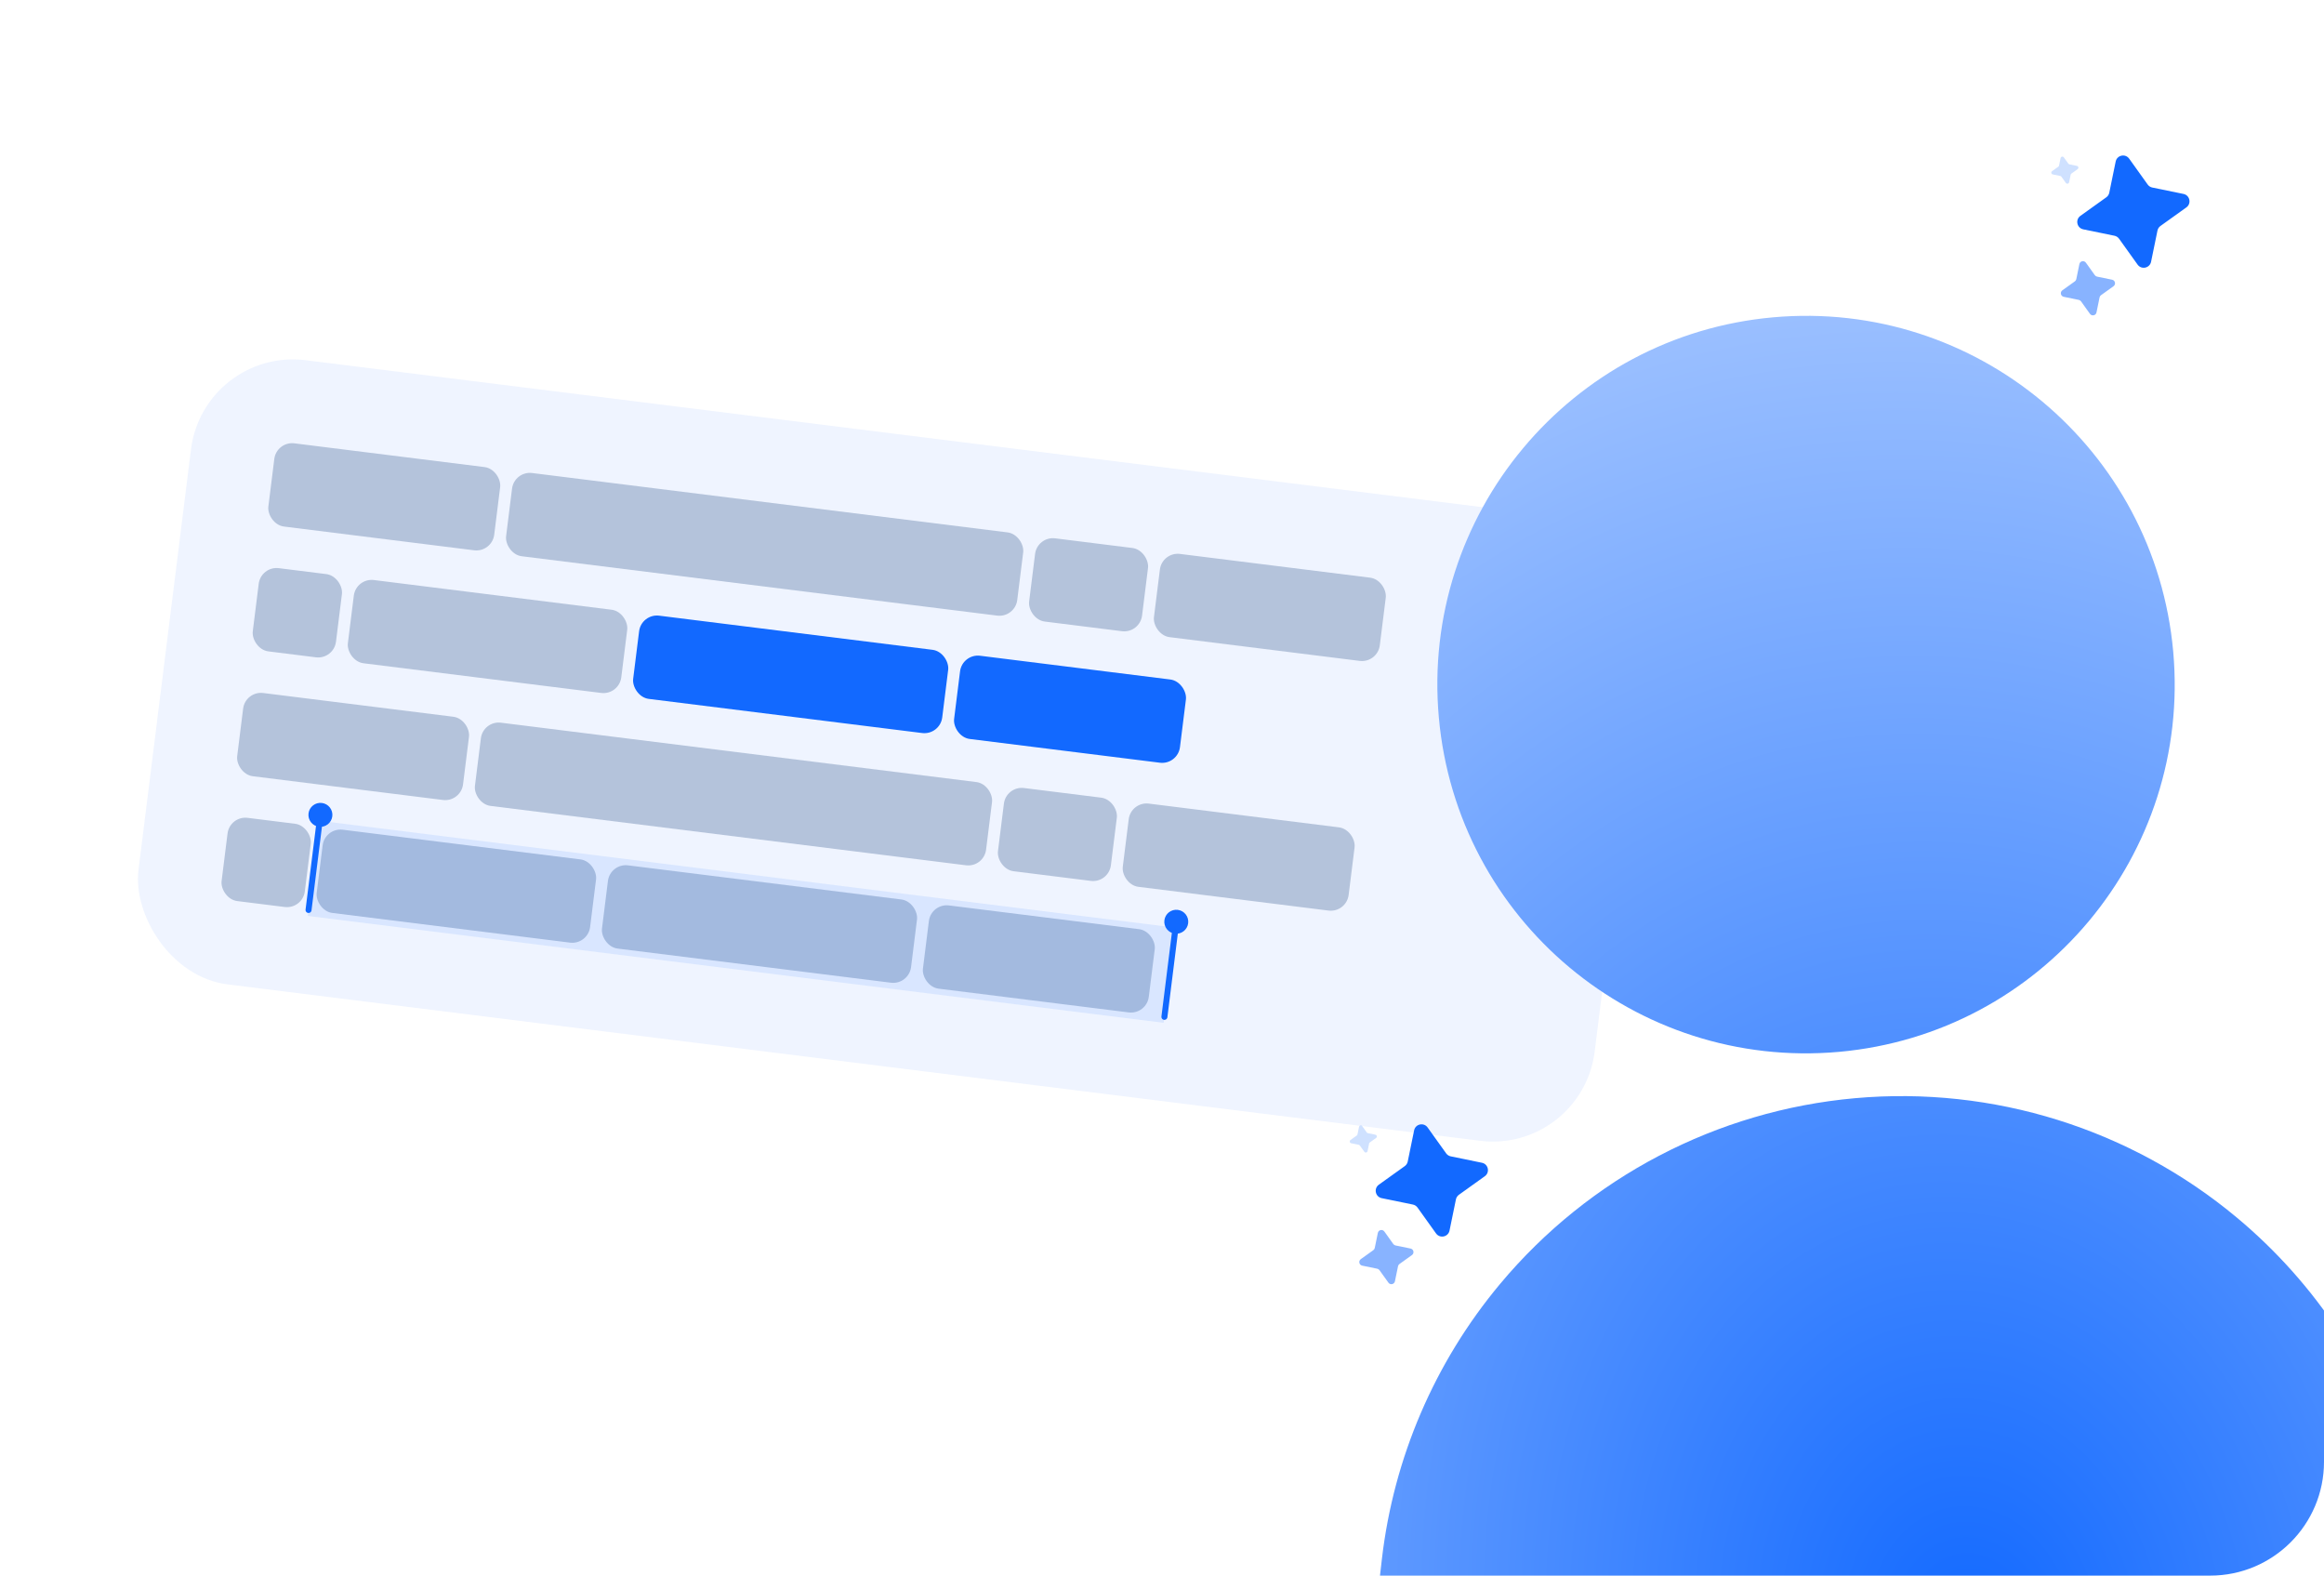 <?xml version="1.0" encoding="UTF-8"?> <svg xmlns="http://www.w3.org/2000/svg" width="388" height="263" viewBox="0 0 388 263" fill="none"><g clip-path="url(#clip0_57_1341)"><rect data-figma-bg-blur-radius="28.3" x="34.01" y="58" width="245" height="105" rx="17.138" transform="rotate(7.117 34.01 58)" fill="#DDE9FF" fill-opacity="0.47"></rect><rect x="46.167" y="73.627" width="38" height="14" rx="3" transform="rotate(7.117 46.167 73.627)" fill="#B4C3DB"></rect><rect x="85.859" y="78.583" width="86" height="14" rx="3" transform="rotate(7.117 85.859 78.583)" fill="#B4C3DB"></rect><rect x="173.181" y="89.486" width="19" height="14" rx="3" transform="rotate(7.117 173.181 89.486)" fill="#B4C3DB"></rect><rect x="194.02" y="92.088" width="38" height="14" rx="3" transform="rotate(7.117 194.02 92.088)" fill="#B4C3DB"></rect><rect x="40.963" y="115.303" width="38" height="14" rx="3" transform="rotate(7.117 40.963 115.303)" fill="#B4C3DB"></rect><rect x="80.655" y="120.259" width="86" height="14" rx="3" transform="rotate(7.117 80.655 120.259)" fill="#B4C3DB"></rect><rect x="167.977" y="131.163" width="19" height="14" rx="3" transform="rotate(7.117 167.977 131.163)" fill="#B4C3DB"></rect><rect x="188.815" y="133.764" width="38" height="14" rx="3" transform="rotate(7.117 188.815 133.764)" fill="#B4C3DB"></rect><rect x="43.565" y="94.465" width="14" height="14" rx="3" transform="rotate(7.117 43.565 94.465)" fill="#B4C3DB"></rect><rect x="59.442" y="96.447" width="46" height="14" rx="3" transform="rotate(7.117 59.442 96.447)" fill="#B4C3DB"></rect><rect x="107.072" y="102.395" width="52" height="14" rx="3" transform="rotate(7.117 107.072 102.395)" fill="#1269FF"></rect><rect x="160.656" y="109.085" width="38" height="14" rx="3" transform="rotate(7.117 160.656 109.085)" fill="#1269FF"></rect><rect x="38.361" y="136.141" width="14" height="14" rx="3" transform="rotate(7.117 38.361 136.141)" fill="#B4C3DB"></rect><rect x="54.238" y="138.124" width="46" height="14" rx="3" transform="rotate(7.117 54.238 138.124)" fill="#B4C3DB"></rect><rect x="101.868" y="144.071" width="52" height="14" rx="3" transform="rotate(7.117 101.868 144.071)" fill="#B4C3DB"></rect><rect x="155.452" y="150.762" width="38" height="14" rx="3" transform="rotate(7.117 155.452 150.762)" fill="#B4C3DB"></rect><path d="M194.402 169.734C194.451 169.337 195.785 158.653 196.446 153.361" stroke="#1269FF" stroke-linecap="round"></path><circle cx="196.384" cy="153.857" r="2" transform="rotate(7.117 196.384 153.857)" fill="#1269FF"></circle><path d="M51.511 151.892C51.561 151.495 52.895 140.811 53.556 135.519" stroke="#1269FF" stroke-linecap="round"></path><circle cx="53.494" cy="136.015" r="2" transform="rotate(7.117 53.494 136.015)" fill="#1269FF"></circle><rect opacity="0.1" x="53.37" y="137.008" width="144" height="16" transform="rotate(7.117 53.37 137.008)" fill="#1269FF"></rect><path d="M362.828 108.783C365.859 142.641 340.869 172.545 307.012 175.576C273.154 178.607 243.25 153.617 240.219 119.76C237.188 85.902 262.178 55.998 296.035 52.967C329.893 49.936 359.797 74.926 362.828 108.783Z" fill="url(#paint0_radial_57_1341)"></path><path d="M386.572 264.137C395.268 263.358 399.616 262.969 402.01 259.417C404.404 255.865 403.292 252.208 401.066 244.894C396.158 228.762 386.642 214.263 373.507 203.286C355.728 188.429 332.775 181.243 309.698 183.309C286.621 185.375 265.309 196.524 250.452 214.303C239.476 227.438 232.686 243.397 230.722 260.145C229.831 267.738 229.385 271.534 232.372 274.604C235.359 277.674 239.707 277.285 248.403 276.507L386.572 264.137Z" fill="url(#paint1_radial_57_1341)"></path><path d="M236.094 188.676C236.314 187.603 237.708 187.307 238.346 188.198L241.439 192.518C241.623 192.775 241.898 192.954 242.208 193.017L247.413 194.086C248.487 194.306 248.783 195.699 247.892 196.337L243.571 199.431C243.314 199.615 243.136 199.89 243.072 200.2L242.004 205.405C241.784 206.478 240.39 206.775 239.752 205.884L236.659 201.563C236.474 201.306 236.2 201.128 235.89 201.064L230.685 199.996C229.611 199.775 229.315 198.382 230.206 197.744L234.526 194.65C234.784 194.466 234.962 194.192 235.026 193.882L236.094 188.676Z" fill="#1269FF"></path><path opacity="0.5" d="M230.036 205.794C230.142 205.276 230.815 205.133 231.123 205.563L232.616 207.649C232.705 207.773 232.838 207.859 232.987 207.89L235.5 208.406C236.019 208.512 236.162 209.185 235.731 209.493L233.646 210.986C233.522 211.075 233.435 211.208 233.405 211.357L232.889 213.87C232.783 214.388 232.11 214.531 231.802 214.101L230.309 212.016C230.22 211.891 230.087 211.805 229.937 211.775L227.425 211.259C226.906 211.152 226.763 210.48 227.193 210.172L229.279 208.678C229.403 208.589 229.489 208.457 229.52 208.307L230.036 205.794Z" fill="#1269FF"></path><path opacity="0.2" d="M226.895 188.098C226.948 187.838 227.284 187.767 227.438 187.982L228.185 189.025C228.229 189.087 228.296 189.13 228.37 189.145L229.627 189.403C229.886 189.456 229.958 189.793 229.742 189.947L228.7 190.693C228.637 190.738 228.594 190.804 228.579 190.879L228.321 192.136C228.268 192.395 227.932 192.466 227.778 192.251L227.031 191.208C226.987 191.146 226.92 191.103 226.845 191.088L225.589 190.83C225.33 190.777 225.258 190.44 225.473 190.286L226.516 189.54C226.578 189.495 226.621 189.429 226.637 189.354L226.895 188.098Z" fill="#1269FF"></path><path d="M353.22 26.962C353.44 25.888 354.834 25.592 355.472 26.483L358.565 30.804C358.749 31.061 359.024 31.239 359.334 31.303L364.539 32.371C365.613 32.592 365.909 33.985 365.018 34.623L360.697 37.717C360.44 37.901 360.262 38.175 360.198 38.485L359.13 43.691C358.91 44.764 357.516 45.06 356.878 44.169L353.785 39.849C353.6 39.592 353.326 39.413 353.016 39.35L347.811 38.281C346.737 38.061 346.441 36.668 347.332 36.029L351.652 32.936C351.91 32.752 352.088 32.477 352.151 32.167L353.22 26.962Z" fill="#1269FF"></path><path opacity="0.5" d="M347.162 44.08C347.268 43.561 347.941 43.418 348.249 43.849L349.742 45.934C349.831 46.059 349.964 46.145 350.113 46.175L352.626 46.691C353.145 46.797 353.288 47.47 352.857 47.778L350.772 49.272C350.647 49.361 350.561 49.493 350.531 49.643L350.015 52.156C349.909 52.674 349.236 52.817 348.928 52.387L347.435 50.301C347.346 50.177 347.213 50.091 347.063 50.06L344.55 49.544C344.032 49.438 343.889 48.765 344.319 48.457L346.405 46.964C346.529 46.875 346.615 46.742 346.646 46.593L347.162 44.08Z" fill="#1269FF"></path><path opacity="0.2" d="M344.021 26.383C344.074 26.124 344.41 26.053 344.564 26.268L345.311 27.311C345.355 27.373 345.422 27.416 345.496 27.431L346.753 27.689C347.012 27.742 347.084 28.078 346.868 28.232L345.826 28.979C345.763 29.024 345.72 29.09 345.705 29.165L345.447 30.421C345.394 30.68 345.058 30.752 344.904 30.537L344.157 29.494C344.112 29.432 344.046 29.389 343.971 29.373L342.715 29.116C342.456 29.062 342.384 28.726 342.599 28.572L343.642 27.825C343.704 27.781 343.747 27.715 343.763 27.64L344.021 26.383Z" fill="#1269FF"></path></g><defs><clipPath id="bgblur_1_57_1341_clip_path" transform="translate(4.762 -32.238)"><rect x="34.01" y="58" width="245" height="105" rx="17.138" transform="rotate(7.117 34.01 58)"></rect></clipPath><radialGradient id="paint0_radial_57_1341" cx="0" cy="0" r="1" gradientUnits="userSpaceOnUse" gradientTransform="translate(329.382 273.244) rotate(-99.118) scale(222.916 175.677)"><stop stop-color="#1269FF"></stop><stop offset="1" stop-color="#9ABFFF"></stop></radialGradient><radialGradient id="paint1_radial_57_1341" cx="0" cy="0" r="1" gradientUnits="userSpaceOnUse" gradientTransform="translate(329.382 273.244) rotate(-99.118) scale(222.916 175.677)"><stop stop-color="#1269FF"></stop><stop offset="1" stop-color="#9ABFFF"></stop></radialGradient><clipPath id="clip0_57_1341"><rect width="388" height="263" rx="19" fill="white"></rect></clipPath></defs></svg> 